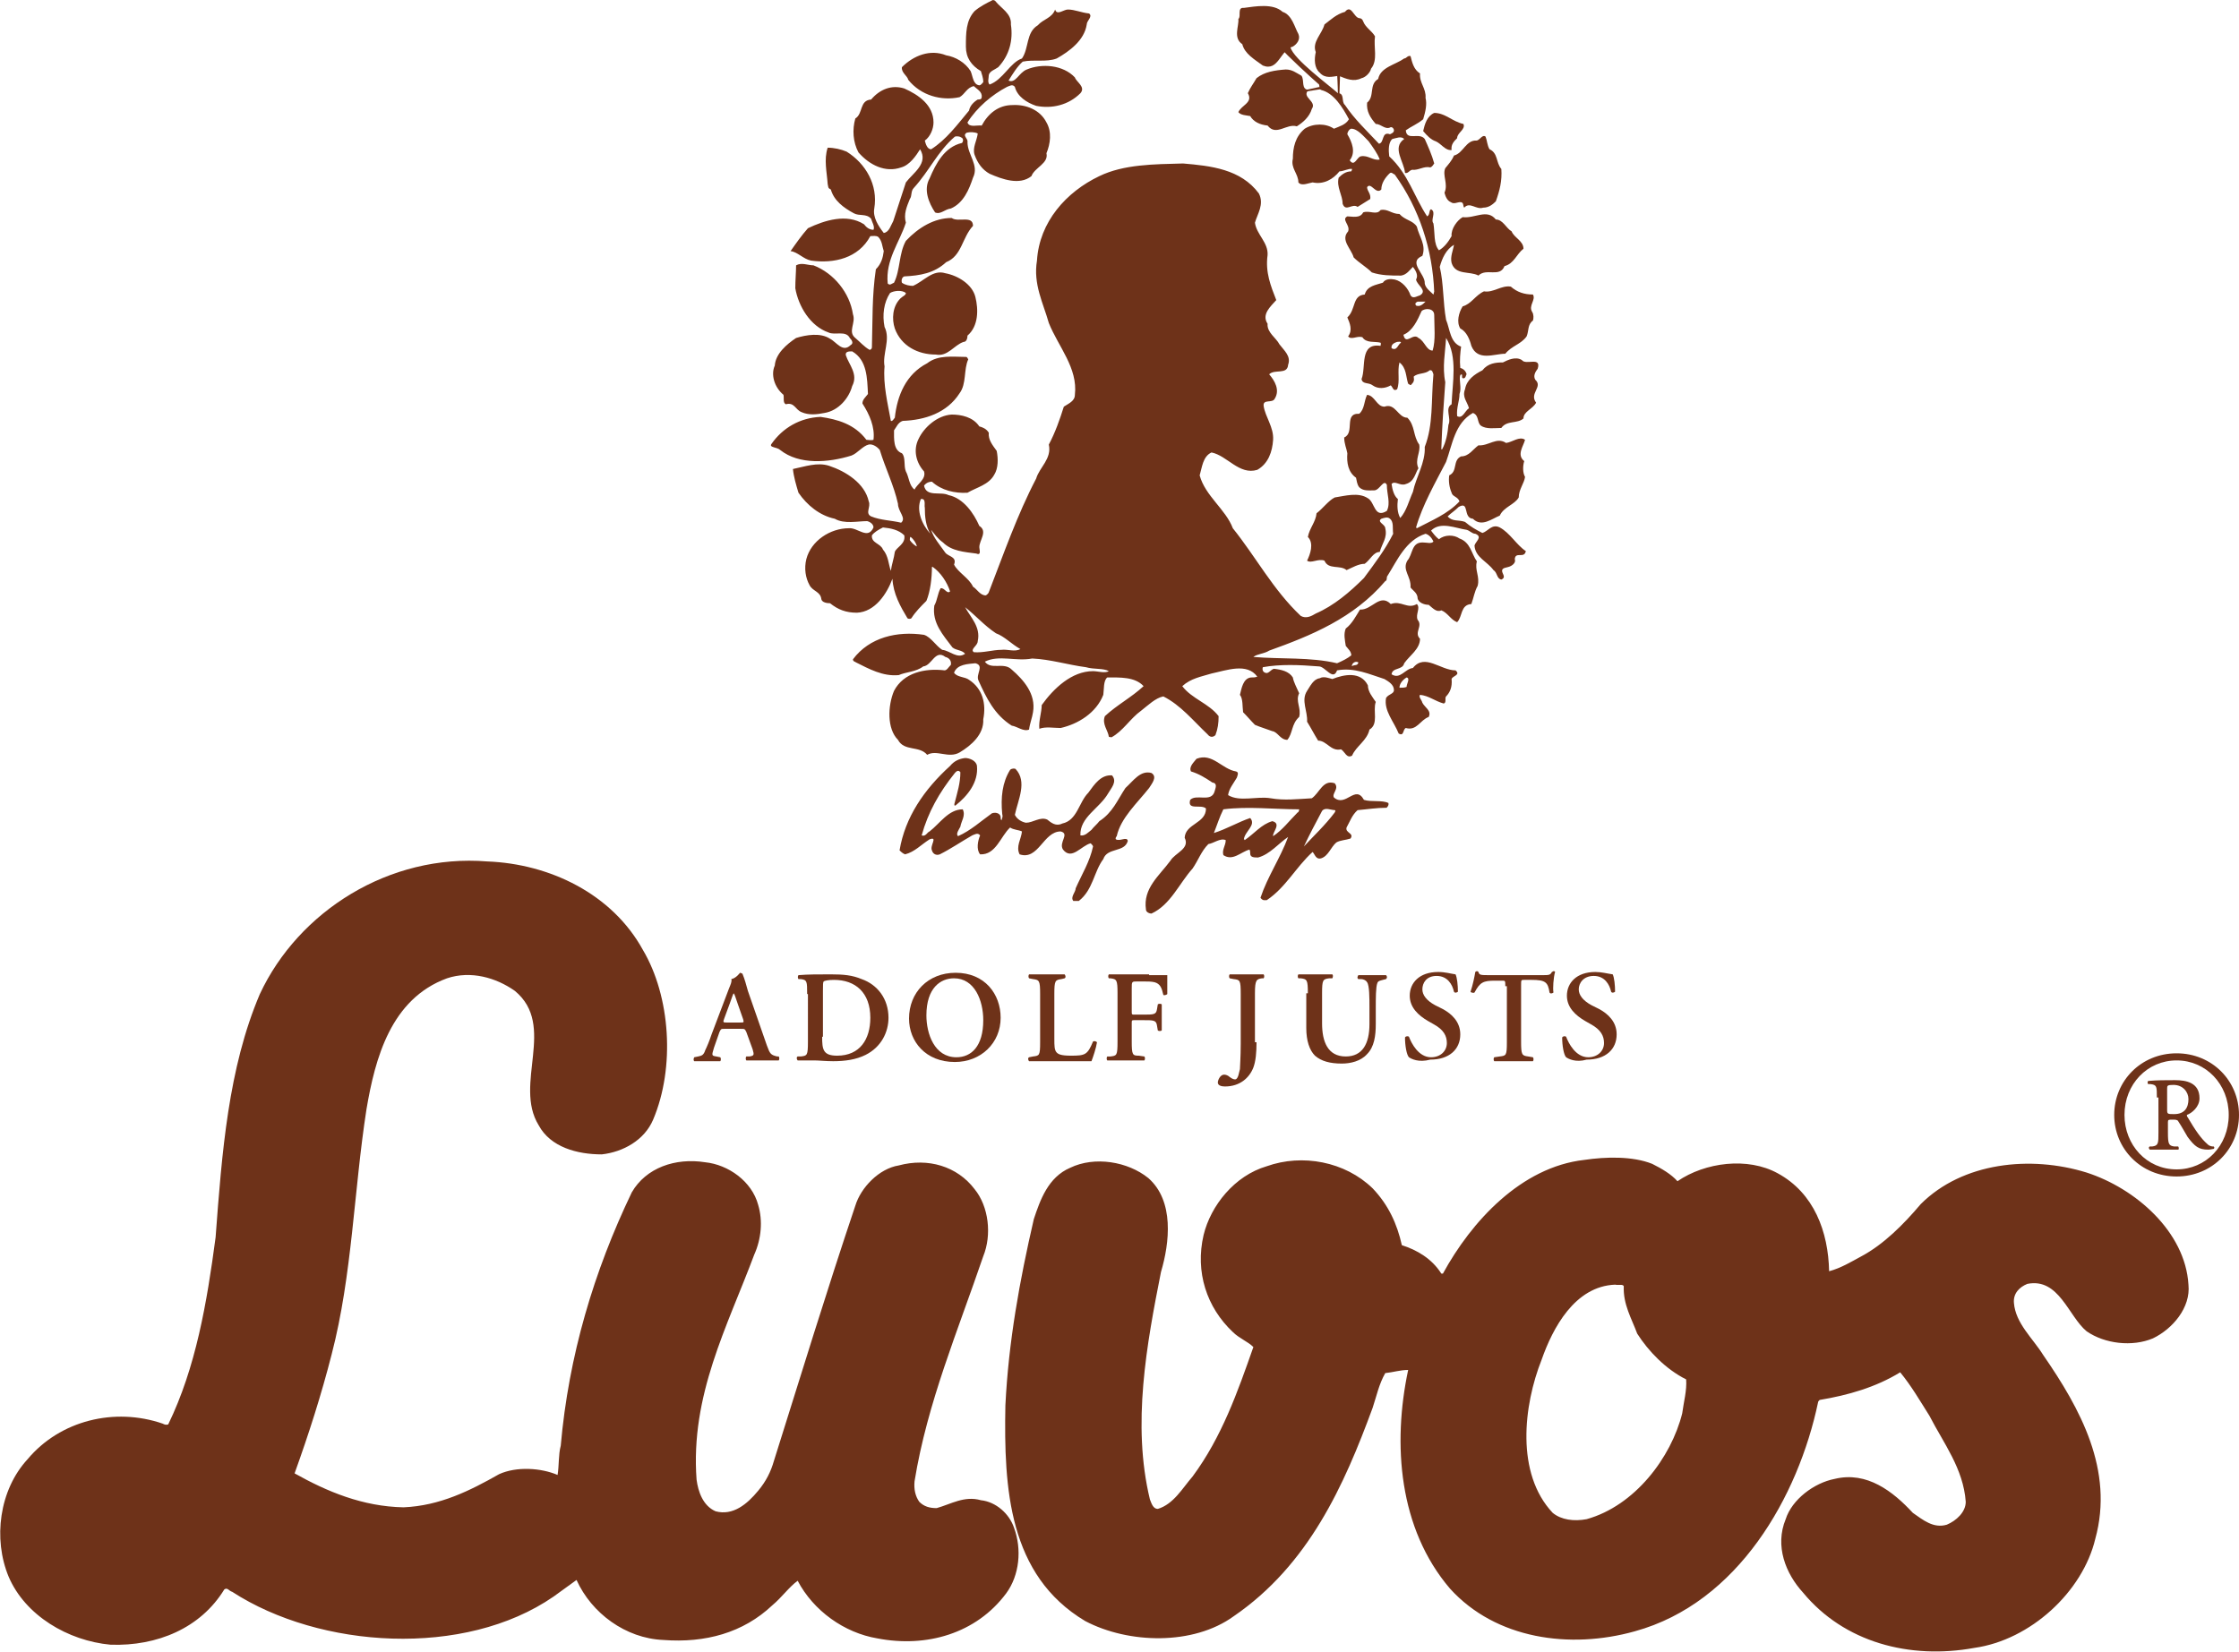 <?xml version="1.0" encoding="utf-8"?>
<!-- Generator: Adobe Illustrator 19.1.0, SVG Export Plug-In . SVG Version: 6.00 Build 0)  -->
<svg version="1.1" xmlns="http://www.w3.org/2000/svg" xmlns:xlink="http://www.w3.org/1999/xlink" x="0px" y="0px"
	 viewBox="0 0 283.5 209.2" style="enable-background:new 0 0 283.5 209.2;" xml:space="preserve">
<style type="text/css">
	.st0{fill:#009640;}
	.st1{fill:#6E3219;}
</style>
<symbol  id="Bush_Left" viewBox="-43.3 -24.3 86.6 48.6">
	<g>
		<g>
			<path class="st0" d="M-33.9-3.5C-25.6,5.4-20.7,18-20.7,18C-24.1,7.5-28.2,2.3-34.9-6.2L-33.9-3.5z"/>
			<path class="st0" d="M-30.5,3.2c0.3,2.3,2.4,11.4,2.4,11.4L-30.3,9c-0.5-2.9,0.8-5.6,0.4-8L-30.5,3.2z"/>
			<path class="st0" d="M-27.7,8.6c0.3,2.3,1.7,9.8,1.7,9.8l-0.5-3.8c0-2.4-0.2-5.7-0.5-8.1L-27.7,8.6z"/>
			<path class="st0" d="M-24.2,13.4c0.2,1.4,3.1,6.6,3.1,6.6l-2.2-2.9c0-1.5-0.2-3.5-0.4-5L-24.2,13.4z"/>
			<path class="st0" d="M-21.2,18.1c0.6,1.2,2.8,6.2,2.8,6.2l-1.3-3.5c-0.3-1.3-1-3-1.6-4.3L-21.2,18.1z"/>
			<path class="st0" d="M-26,10.3c0.3,2.3,1.7,9.8,1.7,9.8l-1.2-4.8c0-2.4,0.4-4.7,0.1-7.1L-26,10.3z"/>
			<path class="st0" d="M-24.5,3.5c1.4,0.9,6.5,3.4,6.5,3.4l-3.3-2.2c-1.8-1.2-5.3-0.6-6.8-1.5L-24.5,3.5z"/>
			<path class="st0" d="M-21.9,6.9c1.9,1.3,6.1,5.1,6.1,5.1l-3.2-2.1c-2.2-1.1-5.1-2.7-7.1-4L-21.9,6.9z"/>
			<path class="st0" d="M-21.8,13.1c1,0.9,3.9,6.2,3.9,6.2l-1.3-3.4c-1.2-0.8-2.8-2-3.9-3L-21.8,13.1z"/>
			<path class="st0" d="M-23.3,9.5c1.6,1,6,5.9,6,5.9l-2.6-3.9c-1.8-0.9-3.5-1.2-5.1-2.2L-23.3,9.5z"/>
			<path class="st0" d="M-33,0.4c0.3,2.3,1.6,12.7,1.6,12.7l-1.4-6.9c-0.5-2.9,0.8-5.6,0.4-8L-33,0.4z"/>
			<path class="st0" d="M-35-1.3c0.3,2.3,1.6,12.7,1.6,12.7l-1.4-6.9c-0.5-2.9,0.8-5.6,0.4-8L-35-1.3z"/>
			<path class="st0" d="M-29.4-0.6c1.5,0.6,10.2,4.3,10.2,4.3L-24,0.6c-1.9-0.8-5.4-0.5-7-1.1L-29.4-0.6z"/>
			<path class="st0" d="M-30-3.3c1.7,0.7,9.7,4.1,9.7,4.1L-25.4-2C-27.5-3-30-2.2-31.8-3L-30-3.3z"/>
		</g>
		<g>
			<path class="st0" d="M-41.1-9.8c17.3-2.8,35.8-10.6,35.8-10.6c-13.5,6.7-22.8,8.7-38,12.1L-41.1-9.8z"/>
			<path class="st0" d="M-29.9-13.6c2.4-1.7,13.1-8,13.1-8l-7.5,3.4c-3.2,2.1-4.2,4.9-6.8,6.7L-29.9-13.6z"/>
			<path class="st0" d="M-21.8-16.4c2.4-1.7,10.9-7,10.9-7l-4.1,2.8c-2.2,2-5.5,4.5-8,6.3L-21.8-16.4z"/>
			<path class="st0" d="M-13.5-18.5c1.5-1,9.4-3.7,9.4-3.7L-9.2-21c-1.4,1.2-3.4,2.8-5,3.8L-13.5-18.5z"/>
			<path class="st0" d="M-5.9-20.7c1.7-0.6,8.8-3.6,8.8-3.6l-4.6,2.2c-1.5,0.9-3.8,1.9-5.7,2.6L-5.9-20.7z"/>
			<path class="st0" d="M-18.4-17c2.4-1.7,10.9-7,10.9-7l-5.7,3.3c-2.2,2-3.8,4-6.4,5.8L-18.4-17z"/>
			<path class="st0" d="M-22.9-10.7c2.4,0,10.3,0.7,10.3,0.7l-5.7,0c-3,0-6.5-2.3-9-2.3L-22.9-10.7z"/>
			<path class="st0" d="M-16.9-12c3.3,0,11.4-0.9,11.4-0.9l-5.5,0.1c-3.4-0.3-8.1-0.5-11.5-0.4L-16.9-12z"/>
			<path class="st0" d="M-11.2-17c2-0.2,9.9-3,9.9-3l-4.5,2.1c-2.1,0-5,0.2-7.1,0.4L-11.2-17z"/>
			<path class="st0" d="M-16.1-14.9c2.7,0,12-1.6,12-1.6l-6.5,1.8c-2.8-0.3-4.9-0.9-7.7-0.9L-16.1-14.9z"/>
			<path class="st0" d="M-35.2-12.6c2.4-1.7,13.4-9.5,13.4-9.5l-7.8,4.8c-3.2,2.1-4.2,4.9-6.8,6.7L-35.2-12.6z"/>
			<path class="st0" d="M-38.9-12.3c2.4-1.7,13.4-9.5,13.4-9.5l-7.8,4.8c-3.2,2.1-4.2,4.9-6.8,6.7L-38.9-12.3z"/>
			<path class="st0" d="M-32-10c2.3,0.3,15.2,1.9,15.2,1.9l-8.2,0c-2.9-0.3-6.4-2.5-8.8-2.8L-32-10z"/>
			<path class="st0" d="M-35.2-8c2.6,0.3,14.5,1.8,14.5,1.8l-8.2-0.5C-32.2-7-34.2-8.9-37-9.2L-35.2-8z"/>
		</g>
		<g>
			<path class="st0" d="M-20-4.8c13.5-2,27.7-7.1,27.7-7.1C-2.8-7.2-10-5.7-21.9-3.3L-20-4.8z"/>
			<path class="st0" d="M-11.4-7c1.9-1.2,10.2-5.6,10.2-5.6L-7-10.3c-2.5,1.5-3.3,3.4-5.3,4.7L-11.4-7z"/>
			<path class="st0" d="M-5.1-9c1.9-1.2,8.5-5,8.5-5l-3.2,2C-1.5-10.7-4.1-8.9-6-7.6L-5.1-9z"/>
			<path class="st0" d="M1.3-10.5c1.2-0.7,7.3-2.6,7.3-2.6l-4,0.9c-1.1,0.8-2.6,1.9-3.9,2.7L1.3-10.5z"/>
			<path class="st0" d="M7.3-12.1c1.4-0.4,6.8-2.5,6.8-2.5l-3.6,1.5c-1.2,0.6-3,1.4-4.4,1.8L7.3-12.1z"/>
			<path class="st0" d="M-2.5-9.5c1.9-1.2,8.5-5,8.5-5l-4.5,2.3c-1.7,1.4-3,2.8-5,4.1L-2.5-9.5z"/>
			<path class="st0" d="M-6-5c1.8,0,8,0.5,8,0.5l-4.5,0c-2.4,0-5-1.6-7-1.7L-6-5z"/>
			<path class="st0" d="M-1.3-5.9c2.5,0,8.9-0.6,8.9-0.6l-4.3,0c-2.7-0.2-6.3-0.3-9-0.3L-1.3-5.9z"/>
			<path class="st0" d="M3.1-9.5c1.6-0.1,7.7-2.1,7.7-2.1l-3.5,1.5c-1.7,0-3.9,0.1-5.6,0.3L3.1-9.5z"/>
			<path class="st0" d="M-0.7-7.9c2.1,0,9.3-1.1,9.3-1.1l-5,1.2C1.4-8-0.2-8.5-2.4-8.5L-0.7-7.9z"/>
			<path class="st0" d="M-15.5-6.3C-13.7-7.5-5.1-13-5.1-13l-6.1,3.4c-2.5,1.5-3.3,3.4-5.3,4.7L-15.5-6.3z"/>
			<path class="st0" d="M-18.4-6.2C-16.6-7.3-8-12.8-8-12.8l-6.1,3.4c-2.5,1.5-3.3,3.4-5.3,4.7L-18.4-6.2z"/>
			<path class="st0" d="M-13.1-4.5c1.8,0.2,11.9,1.3,11.9,1.3l-6.4,0c-2.3-0.2-5-1.7-6.8-2L-13.1-4.5z"/>
			<path class="st0" d="M-15.6-3.1c2,0.2,11.3,1.3,11.3,1.3l-6.4-0.3C-13.3-2.4-14.8-3.7-17-4L-15.6-3.1z"/>
		</g>
		<g>
			<path class="st0" d="M1.7-2.1c12.2-1.7,25.1-6.1,25.1-6.1C17.3-4.1,10.7-2.8,0-0.8L1.7-2.1z"/>
			<path class="st0" d="M9.5-4c1.7-1,9.2-4.8,9.2-4.8l-5.3,2.1c-2.2,1.3-3,3-4.8,4L9.5-4z"/>
			<path class="st0" d="M15.2-5.7c1.7-1,7.7-4.3,7.7-4.3L20-8.3c-1.6,1.2-3.9,2.7-5.7,3.8L15.2-5.7z"/>
			<path class="st0" d="M21-7c1.1-0.6,6.7-2.3,6.7-2.3L24-8.5c-1,0.7-2.4,1.7-3.5,2.3L21-7z"/>
			<path class="st0" d="M26.4-8.3c1.2-0.4,6.2-2.2,6.2-2.2l-3.3,1.3c-1.1,0.5-2.7,1.2-4,1.6L26.4-8.3z"/>
			<path class="st0" d="M17.6-6.1c1.7-1,7.7-4.3,7.7-4.3l-4,2c-1.6,1.2-2.7,2.4-4.5,3.5L17.6-6.1z"/>
			<path class="st0" d="M14.3-2.2c1.7,0,7.3,0.4,7.3,0.4l-4,0c-2.1,0-4.6-1.4-6.3-1.4L14.3-2.2z"/>
			<path class="st0" d="M18.6-3c2.3,0,8.1-0.5,8.1-0.5l-3.9,0c-2.4-0.2-5.7-0.3-8.1-0.3L18.6-3z"/>
			<path class="st0" d="M22.6-6.1c1.4-0.1,7-1.8,7-1.8l-3.2,1.3c-1.5,0-3.5,0.1-5,0.2L22.6-6.1z"/>
			<path class="st0" d="M19.2-4.8c1.9,0,8.4-1,8.4-1l-4.6,1.1c-2-0.2-3.5-0.5-5.5-0.5L19.2-4.8z"/>
			<path class="st0" d="M5.7-3.4c1.7-1,9.5-5.7,9.5-5.7L9.7-6.2c-2.2,1.3-3,3-4.8,4L5.7-3.4z"/>
			<path class="st0" d="M3.1-3.2c1.7-1,9.5-5.7,9.5-5.7L7-6c-2.2,1.3-3,3-4.8,4L3.1-3.2z"/>
			<path class="st0" d="M7.9-1.8c1.6,0.2,10.7,1.1,10.7,1.1l-5.8,0c-2.1-0.2-4.5-1.5-6.2-1.7L7.9-1.8z"/>
			<path class="st0" d="M5.7-0.6C7.5-0.4,16,0.5,16,0.5l-5.8-0.3C7.8,0,6.4-1.2,4.4-1.4L5.7-0.6z"/>
		</g>
		<g>
			<path class="st0" d="M14,2.8c11.1-1.5,22.7-5.2,22.7-5.2c-8.6,3.5-14.5,4.6-24.3,6.3L14,2.8z"/>
			<path class="st0" d="M21.1,1.2C22.6,0.3,29.4-3,29.4-3l-4.8,1.8c-2,1.1-2.7,2.6-4.3,3.5L21.1,1.2z"/>
			<path class="st0" d="M26.2-0.3c1.5-0.9,7-3.7,7-3.7l-2.6,1.5c-1.4,1-3.5,2.4-5.1,3.3L26.2-0.3z"/>
			<path class="st0" d="M31.5-1.4c1-0.5,6-2,6-2l-3.3,0.6c-0.9,0.6-2.2,1.4-3.2,2L31.5-1.4z"/>
			<path class="st0" d="M36.4-2.5C37.5-2.9,42-4.4,42-4.4l-3,1.1c-1,0.5-2.4,1-3.6,1.4L36.4-2.5z"/>
			<path class="st0" d="M28.4-0.6c1.5-0.9,7-3.7,7-3.7l-3.6,1.7c-1.4,1-2.4,2.1-4.1,3L28.4-0.6z"/>
			<path class="st0" d="M25.5,2.7C27,2.7,32.1,3,32.1,3l-3.7,0c-1.9,0-4.1-1.2-5.7-1.2L25.5,2.7z"/>
			<path class="st0" d="M29.4,2c2.1,0,7.3-0.5,7.3-0.5l-3.5,0C31,1.4,28,1.3,25.8,1.3L29.4,2z"/>
			<path class="st0" d="M33-0.6c1.3-0.1,6.3-1.5,6.3-1.5l-2.9,1.1c-1.4,0-3.2,0.1-4.6,0.2L33-0.6z"/>
			<path class="st0" d="M29.9,0.5c1.7,0,7.6-0.8,7.6-0.8l-4.1,0.9c-1.8-0.1-3.1-0.5-4.9-0.5L29.9,0.5z"/>
			<path class="st0" d="M17.7,1.7c1.5-0.9,8.6-4.9,8.6-4.9l-5,2.5c-2,1.1-2.7,2.6-4.3,3.5L17.7,1.7z"/>
			<path class="st0" d="M15.3,1.8c1.5-0.9,8.6-4.9,8.6-4.9l-5,2.5c-2,1.1-2.7,2.5-4.3,3.5L15.3,1.8z"/>
			<path class="st0" d="M19.7,3.1c1.5,0.2,9.7,1,9.7,1l-5.2,0c-1.9-0.2-4.1-1.3-5.6-1.5L19.7,3.1z"/>
			<path class="st0" d="M17.7,4.1C19.3,4.2,26.9,5,26.9,5l-5.2-0.2c-2.2-0.2-3.4-1.1-5.2-1.3L17.7,4.1z"/>
		</g>
		<g>
			<path class="st0" d="M-16.8,0.1c7.6,6.3,13.9,16,13.9,16C-7,8-10.9,4.2-17.2-2L-16.8,0.1z"/>
			<path class="st0" d="M-12.5,5.1c0.5,1.8,3.3,9.1,3.3,9.1l-2.4-4.3c-0.7-2.3-0.1-4.6-0.7-6.6L-12.5,5.1z"/>
			<path class="st0" d="M-9.6,9.2C-9.1,11-7,17.1-7,17.1l-0.9-3c-0.3-2-0.9-4.7-1.5-6.6L-9.6,9.2z"/>
			<path class="st0" d="M-6.3,12.7c0.3,1.1,3.2,5,3.2,5l-2.1-2.1c-0.2-1.2-0.6-2.9-0.9-4L-6.3,12.7z"/>
			<path class="st0" d="M-3.3,16.2c0.6,0.9,3,4.8,3,4.8l-1.5-2.7c-0.4-1-1.1-2.4-1.8-3.3L-3.3,16.2z"/>
			<path class="st0" d="M-8.1,10.5c0.5,1.8,2.6,7.8,2.6,7.8L-7,14.5c-0.3-2-0.3-3.9-0.8-5.8L-8.1,10.5z"/>
			<path class="st0" d="M-7.8,4.7c1.2,0.5,5.5,2,5.5,2l-2.9-1.4c-1.5-0.7-4.2,0.1-5.5-0.4L-7.8,4.7z"/>
			<path class="st0" d="M-5.3,7.1c1.6,0.8,5.4,3.4,5.4,3.4l-2.7-1.4c-1.8-0.6-4.3-1.6-6-2.4L-5.3,7.1z"/>
			<path class="st0" d="M-4.5,12.2c0.9,0.6,3.8,4.6,3.8,4.6l-1.4-2.7c-1.1-0.5-2.5-1.3-3.5-2L-4.5,12.2z"/>
			<path class="st0" d="M-6.1,9.4c1.4,0.6,5.4,4.1,5.4,4.1l-2.6-2.9c-1.5-0.5-2.9-0.5-4.3-1.2L-6.1,9.4z"/>
			<path class="st0" d="M-14.8,3.2c0.5,1.8,2.9,10.2,2.9,10.2l-2-5.5c-0.7-2.3-0.1-4.6-0.7-6.6L-14.8,3.2z"/>
			<path class="st0" d="M-16.6,2.1c0.5,1.8,2.9,10.2,2.9,10.2l-2-5.5c-0.7-2.3-0.1-4.6-0.7-6.6L-16.6,2.1z"/>
			<path class="st0" d="M-12.2,2c1.3,0.3,8.5,2.3,8.5,2.3l-4.2-2c-1.6-0.4-4.2,0.3-5.6,0L-12.2,2z"/>
			<path class="st0" d="M-13-0.2c1.4,0.4,8.1,2.2,8.1,2.2l-4.3-1.6c-1.8-0.6-3.6,0.3-5.2-0.1L-13-0.2z"/>
		</g>
		<g>
			<path class="st0" d="M-1.7,1.4c5,5.2,8.9,13,8.9,13c-2.4-6.5-4.9-9.6-9-14.6L-1.7,1.4z"/>
			<path class="st0" d="M1,5.4c0.3,1.4,1.8,7.1,1.8,7.1L1.4,9.1C1,7.3,1.6,5.6,1.3,4.1L1,5.4z"/>
			<path class="st0" d="M2.8,8.7c0.3,1.4,1.3,6.1,1.3,6.1l-0.4-2.4c-0.1-1.5-0.3-3.6-0.6-5.1L2.8,8.7z"/>
			<path class="st0" d="M4.9,11.6c0.2,0.9,2,4,2,4l-1.3-1.8c-0.1-0.9-0.2-2.2-0.4-3.1L4.9,11.6z"/>
			<path class="st0" d="M6.8,14.4c0.4,0.7,1.8,3.8,1.8,3.8l-0.9-2.2c-0.2-0.8-0.7-1.9-1.1-2.6L6.8,14.4z"/>
			<path class="st0" d="M3.8,9.8c0.3,1.4,1.3,6.1,1.3,6.1l-0.8-3c-0.1-1.5,0.1-3-0.2-4.5L3.8,9.8z"/>
			<path class="st0" d="M4.4,5.4c0.8,0.5,3.8,1.8,3.8,1.8L6.2,6c-1-0.7-3-0.2-3.9-0.7L4.4,5.4z"/>
			<path class="st0" d="M6,7.4c1.1,0.7,3.6,2.9,3.6,2.9L7.8,9.1c-1.3-0.6-3-1.5-4.1-2.2L6,7.4z"/>
			<path class="st0" d="M6.3,11.3C6.9,11.9,8.7,15,8.7,15l-0.8-2.1c-0.7-0.5-1.7-1.2-2.3-1.7L6.3,11.3z"/>
			<path class="st0" d="M5.3,9.1c0.9,0.6,3.6,3.4,3.6,3.4l-1.6-2.3c-1.1-0.5-2-0.6-3-1.2L5.3,9.1z"/>
			<path class="st0" d="M-0.5,3.8c0.3,1.4,1.4,8,1.4,8l-1-4.3c-0.4-1.8,0.2-3.5-0.1-5L-0.5,3.8z"/>
			<path class="st0" d="M-1.7,2.9c0.3,1.4,1.4,8,1.4,8l-1-4.3c-0.4-1.8,0.2-3.5-0.1-5L-1.7,2.9z"/>
			<path class="st0" d="M1.5,3c0.9,0.3,5.9,2.2,5.9,2.2L4.5,3.5c-1.1-0.4-3,0-4-0.4L1.5,3z"/>
			<path class="st0" d="M1,1.3c1,0.4,5.6,2.1,5.6,2.1L3.7,2C2.4,1.4,1.1,2,0,1.6L1,1.3z"/>
		</g>
		<g>
			<path class="st0" d="M10.4,4.1c5.3,4.5,9.1,10.9,9.1,10.9c-2.2-5.3-4.9-8-9.2-12.2L10.4,4.1z"/>
			<path class="st0" d="M13.2,7.5c0.2,1.1,1.5,5.8,1.5,5.8l-1.4-2.8c-0.3-1.5,0.5-2.8,0.3-4L13.2,7.5z"/>
			<path class="st0" d="M15,10.3c0.2,1.1,1.1,5,1.1,5l-0.3-1.9c0-1.2-0.1-2.9-0.3-4.1L15,10.3z"/>
			<path class="st0" d="M17.3,12.7c0.1,0.7,2,3.3,2,3.3l-1.4-1.5c0-0.8-0.1-1.8-0.2-2.5L17.3,12.7z"/>
			<path class="st0" d="M19.2,15.1c0.4,0.6,1.8,3.2,1.8,3.2l-0.8-1.8c-0.2-0.7-0.6-1.5-1-2.2L19.2,15.1z"/>
			<path class="st0" d="M16.1,11.2c0.2,1.1,1.1,5,1.1,5l-0.7-2.4c0-1.2,0.3-2.4,0.1-3.6L16.1,11.2z"/>
			<path class="st0" d="M17,7.7c0.9,0.4,4.2,1.7,4.2,1.7l-2.2-1.1c-1.1-0.6-3.4-0.3-4.4-0.8L17,7.7z"/>
			<path class="st0" d="M18.8,9.4c1.2,0.6,3.9,2.6,3.9,2.6l-2-1.1c-1.4-0.5-3.2-1.4-4.5-2L18.8,9.4z"/>
			<path class="st0" d="M18.8,12.6c0.7,0.5,2.5,3.1,2.5,3.1l-0.8-1.7c-0.8-0.4-1.8-1-2.5-1.5L18.8,12.6z"/>
			<path class="st0" d="M17.8,10.7c1,0.5,3.8,3,3.8,3l-1.7-2c-1.2-0.4-2.2-0.6-3.3-1.1L17.8,10.7z"/>
			<path class="st0" d="M11.6,6.1c0.2,1.1,1,6.4,1,6.4l-0.9-3.5c-0.3-1.5,0.5-2.8,0.3-4L11.6,6.1z"/>
			<path class="st0" d="M10.3,5.3c0.2,1.1,1,6.4,1,6.4l-0.9-3.5c-0.3-1.5,0.5-2.8,0.3-4L10.3,5.3z"/>
			<path class="st0" d="M13.9,5.7c1,0.3,6.5,2.2,6.5,2.2l-3.1-1.6c-1.3-0.4-3.4-0.2-4.5-0.6L13.9,5.7z"/>
			<path class="st0" d="M13.5,4.3c1.1,0.4,6.2,2.1,6.2,2.1L16.5,5c-1.4-0.5-3-0.1-4.1-0.5L13.5,4.3z"/>
		</g>
		<g>
			<path class="st0" d="M22.4,7.2c9.3,2,17.5,6.5,17.5,6.5C34.3,9.7,29.5,8.3,21.7,6L22.4,7.2z"/>
			<path class="st0" d="M27.8,9.3c0.8,1,4.9,4.8,4.9,4.8L29.4,12c-1.1-1.2-0.7-2.8-1.6-3.9L27.8,9.3z"/>
			<path class="st0" d="M31.5,11.1c0.8,1,3.9,4.2,3.9,4.2L34,13.6c-0.6-1.2-1.6-2.7-2.5-3.7L31.5,11.1z"/>
			<path class="st0" d="M35.7,12.5c0.5,0.6,4.2,2.3,4.2,2.3L37.3,14c-0.4-0.7-1-1.6-1.6-2.3L35.7,12.5z"/>
			<path class="st0" d="M39.4,13.9c0.8,0.4,3.9,2.2,3.9,2.2l-2-1.3c-0.6-0.5-1.6-1.2-2.4-1.6L39.4,13.9z"/>
			<path class="st0" d="M33.3,11.5c0.8,1,3.9,4.2,3.9,4.2l-2.2-2c-0.6-1.2-0.8-2.3-1.7-3.4L33.3,11.5z"/>
			<path class="st0" d="M32.9,7.9c1.4,0,6.4-0.1,6.4-0.1l-3.4-0.2c-1.8-0.1-4.7,1.1-6.2,1.1L32.9,7.9z"/>
			<path class="st0" d="M36,8.8c1.9,0.1,6.5,0.8,6.5,0.8l-3.2-0.2c-2.1,0.1-5,0-7-0.1L36,8.8z"/>
			<path class="st0" d="M37.6,11.7c1.1,0.2,4.8,1.9,4.8,1.9l-1.9-1.3c-1.3-0.1-2.9-0.2-4.1-0.4L37.6,11.7z"/>
			<path class="st0" d="M35.5,10.4c1.6,0.1,6.5,1.2,6.5,1.2l-3.2-1.1c-1.8,0.1-3.2,0.4-4.9,0.3L35.5,10.4z"/>
			<path class="st0" d="M25,8.6c0.8,1,4.5,5.6,4.5,5.6l-2.9-2.9c-1.1-1.2-0.7-2.8-1.6-3.9L25,8.6z"/>
			<path class="st0" d="M22.9,8.3c0.8,1,4.5,5.6,4.5,5.6l-2.9-2.9c-1.1-1.2-0.7-2.8-1.6-3.9L22.9,8.3z"/>
			<path class="st0" d="M27.8,7.2c1.5-0.1,9.7-0.6,9.7-0.6l-4.9-0.2c-1.9,0.1-4.7,1.2-6.2,1.3L27.8,7.2z"/>
			<path class="st0" d="M26.6,6.1c1.6-0.1,9.3-0.6,9.3-0.6l-5,0c-2.1,0.1-4,1.1-5.7,1.2L26.6,6.1z"/>
		</g>
	</g>
</symbol>
<g id="Hintergrund">
</g>
<g id="Hilfslinien_anzeigen">
</g>
<g id="Vordergrund">
	<g>
		<g>
			<path class="st1" d="M81.4,120.3c3.5,5.9,4.1,14.9,1.3,21.5c-1.1,2.6-3.8,4.1-6.5,4.4c-3.1,0-6.5-0.9-8-3.7
				c-3.2-5.2,2.3-12.6-3-17c-2.4-1.7-5.6-2.6-8.6-1.6c-7.1,2.6-9.1,10.1-10.2,16.6c-1.6,10.3-1.8,21-4.4,31
				c-1.3,5.1-2.9,10.1-4.7,15.1c4.1,2.3,8.6,4.2,13.8,4.3c4.6-0.2,8.4-2.1,12.1-4.2c2.2-1,5.3-0.8,7.4,0.1c0.2-1.2,0.1-2.6,0.4-3.7
				c1-11.4,4.2-22.1,9-32.1c1.8-3.1,5.5-4.4,9.3-3.8c2.9,0.3,5.9,2.4,6.7,5.4c0.6,2,0.4,4.3-0.5,6.3c-3.4,9.1-8.1,17.8-7.3,28.5
				c0.2,1.5,0.8,3.3,2.4,4c2.2,0.6,4-0.9,5.4-2.6c1-1.2,1.6-2.4,2-3.8c3.4-10.8,6.7-21.6,10.3-32.3c0.7-2.3,3-4.7,5.5-5.1
				c3.7-1,7.4,0.1,9.6,3c1.8,2.2,2.2,5.8,1.1,8.5c-3.2,9.4-7.1,18.6-8.7,28.5c-0.1,1,0.1,1.9,0.6,2.6c0.6,0.6,1.3,0.8,2.2,0.8
				c1.8-0.5,3.5-1.6,5.6-1c1.9,0.2,3.6,1.7,4.2,3.5c1,2.7,0.7,6-1,8.3c-3.8,5.1-10.1,6.9-16.3,5.7c-4.2-0.7-8.1-3.5-10.1-7.3
				c-1.1,0.8-2,2.1-3.2,3.1c-3.7,3.5-8.5,4.8-13.8,4.4c-4.8-0.2-9.1-3.4-11-7.6c-1,0.7-1.9,1.4-2.9,2.1c-11.3,7.8-29.6,6.6-40.7-0.6
				c-0.4-0.1-0.6-0.6-1-0.3c-3,4.9-8.5,7.2-14.4,7c-5.4-0.5-10.8-3.7-12.9-8.6c-2-4.8-1.2-11,2.4-14.9c4.1-4.9,11-6.6,17.1-4.5
				c0.2,0.1,0.4,0.2,0.7,0.1c3.5-7.2,4.9-15.4,6-23.7c0.8-10.7,1.6-21.4,5.6-30.8c4.9-10.5,16.4-17.8,28.8-16.8
				C69.6,109.4,77.5,113.2,81.4,120.3L81.4,120.3z"/>
			<path class="st1" d="M277.1,162.7c-0.4-6.7-6.7-12.2-12.9-14.2c-7.1-2.2-15.7-1.3-21,4c-2.2,2.6-4.7,5.1-7.5,6.6
				c-1.3,0.7-2.6,1.5-4.1,1.9c-0.1-5-1.9-9.9-6.5-12.4c-3.8-2.1-9.2-1.4-12.7,1c-0.8-0.9-2-1.6-3.2-2.2c-2.5-1-5.9-0.9-8.6-0.5
				c-8,0.9-14.3,7.8-17.9,14.4c-0.1,0-0.1,0-0.2,0c-1.2-1.9-3.1-3-5-3.6c-0.6-2.7-1.7-5.1-3.7-7.2c-3.5-3.4-8.9-4.4-13.4-2.8
				c-4.1,1.2-7.1,5-8,8.7c-1.1,4.7,0.4,9.2,3.7,12.3c0.8,0.8,1.9,1.2,2.6,1.9c-2,5.7-4,11.4-7.7,16.4c-1.3,1.5-2.4,3.5-4.4,4.1
				c-0.6,0-0.8-0.7-1-1.2c-2.3-9.5-0.4-19.7,1.4-28.8c1.1-3.7,1.7-9-1.6-11.9c-2.6-2.1-6.8-2.8-9.9-1.3c-2.8,1.2-3.8,4.1-4.6,6.5
				c-1.8,7.8-3.2,15.5-3.6,23.6c-0.2,10.5,0.4,21.5,10.1,27.3c5.5,2.9,13.7,3.1,18.8-0.6c9.5-6.5,14-16.6,17.6-26.4
				c0.5-1.5,0.8-3,1.6-4.4c1-0.1,1.9-0.4,2.9-0.4c-2,9.4-1.2,20.1,5.3,27.7c5.8,6.4,15.2,7.7,23.4,5.4c13.1-3.6,20.7-17.1,23.2-29
				c0-0.1,0.1-0.2,0.2-0.3c3.6-0.6,7.1-1.6,10.2-3.5c1.4,1.7,2.5,3.6,3.7,5.5c1.8,3.5,4.3,6.7,4.6,10.9c0,1.3-1.2,2.4-2.4,2.9
				c-1.7,0.5-3-0.6-4.3-1.5c-2.5-2.7-5.8-5.3-9.9-4.3c-2.6,0.5-5.4,2.6-6.2,5.1c-1.4,3.4,0,6.9,2.2,9.3c5.2,6.3,13.5,8.5,21.7,7
				c7.1-1,13.7-7.1,15.3-13.8c2.4-8.7-1.9-16.5-6.6-23.3c-1.3-2.1-3.5-4-3.7-6.6c-0.1-1.2,0.7-2,1.7-2.4c4-0.8,5.2,4.1,7.5,6
				c2.3,1.6,5.8,2,8.4,0.9C275.1,168.3,277.4,165.6,277.1,162.7L277.1,162.7z M213,179c-1.4,5.6-6,11.7-12.1,13.4
				c-1.6,0.3-3.2,0.1-4.3-0.8c-4.7-5-3.7-13.6-1.4-19.4c1.4-4,4.2-9.3,9.3-9.5c0.4,0.1,1-0.1,1.1,0.2c-0.1,2.3,1,4.1,1.7,6
				c1.4,2.2,3.6,4.5,6.2,5.8C213.6,176.1,213.2,177.5,213,179L213,179z"/>
		</g>
		<path class="st1" d="M91.7,130.3c-0.4,0-0.4,0-0.6,0.4l-0.7,2c-0.3,1-0.3,1,0.3,1.1l0.5,0.1c0.1,0.1,0.1,0.4,0,0.5
			c-0.5,0-1.1,0-1.7,0c-0.5,0-1,0-1.6,0c-0.1-0.1-0.1-0.3,0-0.5l0.5-0.1c0.5-0.1,0.7-0.2,0.9-0.8c0.2-0.4,0.5-1.1,0.8-2l2.2-5.8
			c0.2-0.5,0.4-0.9,0.3-1.2c0.6-0.1,1.1-0.8,1.1-0.8c0.1,0,0.2,0.1,0.3,0.1c0.3,0.7,0.5,1.5,0.7,2.2l2.4,6.9
			c0.4,1.1,0.5,1.2,1.3,1.4l0.2,0c0.1,0.1,0.1,0.4,0,0.5c-0.7,0-1.3,0-2.1,0c-0.7,0-1.4,0-2,0c-0.1-0.1-0.1-0.4,0-0.5l0.4,0
			c0.6-0.1,0.6-0.2,0.4-0.9l-0.8-2.2c-0.2-0.4-0.2-0.4-0.7-0.4H91.7z M93.7,129.5c0.5,0,0.5,0,0.4-0.4l-0.7-2
			c-0.3-0.9-0.4-1.2-0.5-1.3h0c-0.1,0.1-0.2,0.5-0.5,1.3l-0.7,1.9c-0.2,0.5-0.1,0.5,0.3,0.5H93.7z"/>
		<path class="st1" d="M102.2,125.9c0-1.6,0-1.8-0.8-1.9l-0.3,0c-0.1-0.1-0.1-0.4,0-0.5c1.2-0.1,2.5-0.1,4.1-0.1
			c1.6,0,2.7,0.1,3.9,0.6c2,0.7,3.4,2.5,3.4,4.9c0,1.8-0.9,3.7-2.9,4.7c-1.2,0.6-2.6,0.8-4.1,0.8c-1,0-1.8-0.1-2.4-0.1
			c-0.6,0-1.4,0-2.1,0c-0.1-0.1-0.2-0.4,0-0.5l0.4,0c0.8-0.1,0.9-0.1,0.9-1.9V125.9z M104.1,131.3c0,1.6,0.1,2.4,1.9,2.4
			c2.9,0,4.2-2.1,4.2-4.8c0-3.2-1.9-4.8-4.6-4.8c-0.7,0-1.2,0.1-1.3,0.2c-0.1,0.1-0.1,0.4-0.1,1.2V131.3z"/>
		<path class="st1" d="M126.7,128.9c0,3.2-2.5,5.6-5.8,5.6c-3.7,0-5.8-2.6-5.8-5.5c0-3.3,2.4-5.8,5.9-5.8
			C124.7,123.2,126.7,125.9,126.7,128.9z M117.3,128.6c0,2.3,1,5.3,3.8,5.3c1.9,0,3.4-1.4,3.4-4.7c0-2.5-1.1-5.3-3.7-5.3
			C119.1,123.9,117.3,125.1,117.3,128.6z"/>
		<path class="st1" d="M133.5,131.6c0,0.8,0,1.4,0.3,1.7c0.2,0.2,0.5,0.4,1.8,0.4c1.8,0,2.1-0.1,2.8-1.8c0.2-0.1,0.4,0,0.5,0.1
			c-0.1,0.7-0.5,1.9-0.7,2.4c-0.7,0-2.1,0-3.9,0h-1.7c-0.8,0-1.7,0-2.3,0c-0.1-0.1-0.2-0.4,0-0.5l0.5-0.1c0.8-0.1,0.9-0.1,0.9-1.8
			v-6.1c0-1.7-0.1-1.8-0.9-1.9l-0.5-0.1c-0.1-0.1-0.1-0.4,0-0.5c0.8,0,1.6,0,2.3,0c0.7,0,1.5,0,2.2,0c0.1,0.1,0.2,0.4,0,0.5
			l-0.4,0.1c-0.8,0.1-0.9,0.2-0.9,1.9V131.6z"/>
		<path class="st1" d="M145.5,123.5c1,0,2,0,2.3,0c0,0.4,0,1.6,0,2.4c-0.1,0.1-0.4,0.2-0.5,0.1c-0.2-0.9-0.4-1.4-1.1-1.6
			c-0.4-0.1-0.9-0.1-1.4-0.1H144c-0.7,0-0.7,0-0.7,0.9v2.9c0,0.4,0,0.4,0.4,0.4h1c1.4,0,1.7,0,1.8-0.7l0.1-0.6
			c0.1-0.1,0.4-0.1,0.5,0c0,0.4,0,1,0,1.6c0,0.6,0,1.2,0,1.7c-0.1,0.1-0.4,0.1-0.5,0l-0.1-0.6c-0.1-0.7-0.4-0.7-1.8-0.7h-1
			c-0.4,0-0.4,0-0.4,0.4v2.3c0,1.7,0.1,1.8,0.9,1.8l0.7,0.1c0.1,0.1,0.1,0.4,0,0.5c-1,0-1.8,0-2.5,0c-0.7,0-1.5,0-2.2,0
			c-0.1-0.1-0.1-0.4,0-0.5l0.4,0c0.8-0.1,0.9-0.1,0.9-1.9v-6.1c0-1.7-0.1-1.8-0.9-1.9l-0.2,0c-0.1-0.1-0.1-0.4,0-0.5
			c0.6,0,1.3,0,2,0H145.5z"/>
		<path class="st1" d="M159.1,132c0,1.3-0.1,2.4-0.4,3.2c-0.5,1.3-1.7,2.4-3.6,2.4c-0.4,0-0.9-0.1-0.9-0.5c0-0.3,0.3-1,0.8-1
			c0.2,0,0.5,0.1,0.7,0.3c0.4,0.3,0.6,0.3,0.7,0.3c0.4,0,0.5-1,0.6-1.3c0-0.3,0.1-1.5,0.1-3.2v-6.3c0-1.8-0.1-1.8-0.9-1.9l-0.5-0.1
			c-0.1-0.1-0.1-0.4,0-0.5c0.9,0,1.6,0,2.3,0c0.7,0,1.4,0,2,0c0.1,0.1,0.1,0.4,0,0.5l-0.2,0c-0.7,0.1-0.9,0.2-0.9,1.9V132z"/>
		<path class="st1" d="M165.6,125.8c0-1.7-0.1-1.8-0.9-1.9l-0.3,0c-0.1-0.1-0.1-0.4,0-0.5c0.7,0,1.4,0,2.1,0c0.7,0,1.5,0,2.2,0
			c0.1,0.1,0.1,0.3,0,0.5l-0.4,0c-0.8,0.1-0.9,0.2-0.9,1.9v3.8c0,2.3,0.7,4.2,3,4.2c2.1,0,3-1.6,3-4.1v-2.1c0-1.2,0-2.8-0.3-3.2
			c-0.1-0.2-0.4-0.4-0.8-0.4l-0.3,0c-0.2-0.1-0.1-0.4,0-0.5c0.6,0,1.2,0,1.8,0c0.7,0,1.1,0,1.7,0c0.1,0.1,0.2,0.3,0,0.5l-0.4,0.1
			c-0.3,0.1-0.6,0.1-0.7,0.4c-0.2,0.5-0.2,1.9-0.2,3.2v2c0,1.5-0.2,2.9-1.1,3.8c-0.8,0.9-2.1,1.2-3.2,1.2c-1.5,0-2.6-0.3-3.4-1
			c-0.7-0.7-1.1-1.9-1.1-3.5V125.8z"/>
		<path class="st1" d="M178.4,133.9c-0.3-0.3-0.5-1.5-0.5-2.5c0.1-0.2,0.4-0.2,0.5-0.1c0.3,0.8,1.2,2.6,2.8,2.6c1.2,0,2-0.8,2-1.8
			c0-0.9-0.4-1.7-1.7-2.4l-0.7-0.4c-1.2-0.7-2.3-1.7-2.3-3.2c0-1.6,1.2-3,3.6-3c0.9,0,1.5,0.2,2.2,0.3c0.2,0.4,0.3,1.4,0.3,2.2
			c-0.1,0.1-0.4,0.2-0.5,0c-0.2-0.9-0.8-2-2.2-2c-1.3,0-1.8,0.9-1.8,1.7c0,0.7,0.5,1.4,1.6,2l1,0.5c1.1,0.6,2.2,1.6,2.2,3.2
			c0,1.9-1.4,3.2-3.8,3.2C179.6,134.6,178.7,134.1,178.4,133.9z"/>
		<path class="st1" d="M190.6,124.9c0-0.7,0-0.7-0.4-0.7h-0.9c-1.5,0-1.9,0.2-2.6,1.5c-0.1,0.1-0.5,0-0.5-0.1
			c0.3-0.9,0.5-1.9,0.6-2.5c0,0,0.1-0.1,0.2-0.1c0.1,0,0.1,0,0.2,0.1c0.1,0.4,0.3,0.4,1.4,0.4h6.7c0.8,0,1,0,1.2-0.4
			c0.1,0,0.1-0.1,0.2-0.1c0.1,0,0.2,0,0.2,0.1c-0.2,0.7-0.3,2.1-0.2,2.6c-0.1,0.1-0.4,0.2-0.5,0c-0.2-1.3-0.5-1.6-2.3-1.6h-0.9
			c-0.4,0-0.4,0-0.4,0.7v7.1c0,1.7,0.1,1.8,0.9,1.9l0.6,0.1c0.1,0.1,0.1,0.4,0,0.5c-0.9,0-1.7,0-2.4,0c-0.7,0-1.5,0-2.5,0
			c-0.1-0.1-0.1-0.4,0-0.5l0.7-0.1c0.8-0.1,0.9-0.1,0.9-1.8V124.9z"/>
		<path class="st1" d="M198.3,133.9c-0.3-0.3-0.5-1.5-0.5-2.5c0.1-0.2,0.4-0.2,0.5-0.1c0.3,0.8,1.2,2.6,2.8,2.6c1.2,0,2-0.8,2-1.8
			c0-0.9-0.4-1.7-1.7-2.4l-0.7-0.4c-1.2-0.7-2.3-1.7-2.3-3.2c0-1.6,1.2-3,3.6-3c0.8,0,1.5,0.2,2.2,0.3c0.2,0.4,0.3,1.4,0.3,2.2
			c-0.1,0.1-0.4,0.2-0.5,0c-0.2-0.9-0.8-2-2.2-2c-1.3,0-1.9,0.9-1.9,1.7c0,0.7,0.5,1.4,1.6,2l1,0.5c1.1,0.6,2.2,1.6,2.2,3.2
			c0,1.9-1.4,3.2-3.8,3.2C199.5,134.6,198.6,134.1,198.3,133.9z"/>
		<path class="st1" d="M273.1,139c0-1.4,0-1.6-0.8-1.7l-0.3,0c-0.1-0.1-0.1-0.3,0-0.4c1.2-0.1,2.1-0.1,3.4-0.1
			c1.4,0,3.1,0.3,3.1,2.3c0,1.1-1,1.9-1.6,2.1c0,0.1,0,0.2,0.1,0.3c1,1.7,1.7,2.7,2.5,3.4c0.3,0.3,0.6,0.3,0.8,0.3
			c0.1,0.1,0.1,0.2,0,0.3c-0.1,0-0.4,0.1-0.7,0.1c-1.2,0-1.7-0.4-2.6-1.6c-0.3-0.5-0.8-1.4-1.2-2c-0.1-0.2-0.4-0.2-0.7-0.2
			c-0.5,0-0.6,0-0.6,0.3v1.3c0,1.5,0.1,1.7,0.8,1.8l0.5,0c0.1,0.1,0.1,0.4,0,0.4c-0.6,0-1.1,0-1.8,0c-0.7,0-1.2,0-1.8,0
			c-0.1-0.1-0.2-0.3,0-0.4l0.3,0c0.8-0.1,0.8-0.4,0.8-1.8V139z M274.4,140.6c0,0.5,0.1,0.5,0.9,0.5c1.3,0,1.8-0.8,1.8-1.9
			c0-0.9-0.7-1.8-1.9-1.8c-0.8,0-0.8,0.1-0.8,0.5V140.6z M267.7,141.2c0-4.3,3.4-7.8,7.9-7.8c4.5,0,7.9,3.5,7.9,7.8
			c0,4.3-3.4,7.8-7.9,7.8C271.1,149,267.7,145.5,267.7,141.2z M275.6,148.1c3.7,0,6.6-3,6.6-6.9c0-3.9-2.9-6.9-6.6-6.9
			c-3.7,0-6.6,3-6.6,6.9C269,145,271.8,148.1,275.6,148.1z"/>
		<g>
			<g>
				<path class="st1" d="M157.3,5.6c0.3,1.2,1.5,1.9,2.6,2.7c2,0.8,2.2-2,3.8-2.4c0.5-0.3,1-0.9,0.7-1.6c-0.5-0.9-0.8-2.4-2-2.8
					c-1.2-1.1-3.4-0.7-4.9-0.5c-0.9-0.1-0.3,1.1-0.7,1.4C156.9,3.3,156.1,4.8,157.3,5.6"/>
				<path class="st1" d="M167.1,9.2c0.7,0.8,1.6,0.5,2.4,0.4c1,0.4,1.9,0.8,2.9,0.3c0.5-0.1,1.1-0.7,1.2-1.2
					c0.9-1.1,0.3-2.7,0.5-4.1c-0.4-0.7-1.2-1.1-1.5-1.9c-0.1-0.3-0.3-0.4-0.5-0.4c-0.7-0.1-1-1.8-1.8-0.8c-1.1,0.3-1.8,1-2.6,1.6
					c-0.3,1.2-1.6,2.2-1.1,3.5C166.4,7.5,166.4,8.6,167.1,9.2"/>
				<path class="st1" d="M164.8,9.6c-0.7-0.4-1.2-0.8-2-0.8c-1.4,0.1-2.7,0.3-3.7,1.1c-0.4,0.7-0.8,1.2-1.1,1.9
					c0.7,1.2-0.8,1.5-1.2,2.4c0.3,0.4,1,0.4,1.5,0.5c0.4,0.7,1.2,1.1,2.2,1.2c1.1,1.4,2.4-0.3,3.7,0.1c0.8-0.5,1.6-1.2,1.9-2.2
					c0.7-1-1.4-1.5-0.4-2.4C164.7,11.3,165.2,10.2,164.8,9.6"/>
				<path class="st1" d="M181.8,17.9c0.7,0.3,1.2,1.2,2,1.1c-0.1-0.7,0.3-1.1,0.7-1.5c0-0.7,1.1-1.1,0.8-1.8
					c-1.4-0.3-2.3-1.4-3.7-1.4c-0.9,0.4-1.2,1.4-1.4,2.3C180.7,17.2,181.2,17.7,181.8,17.9"/>
				<path class="st1" d="M184.1,19.7c-0.3,0.7-0.7,1.1-1.1,1.6c-0.4,0.9,0.4,2-0.1,3.1c0.1,0.4,0.3,1,0.8,1.2c0.4,0.3,0.8,0,1.2,0
					c0.5,0,0.3,0.5,0.5,0.7c0.7-0.8,1.5,0.3,2.4,0c0.7,0,1.2-0.4,1.6-0.8c0.5-1.4,0.8-2.6,0.7-4.1c-0.7-0.8-0.4-2-1.5-2.5
					c-0.3-0.5-0.3-1.1-0.5-1.6c-0.4-0.3-0.7,0.4-1.1,0.5C185.6,17.7,185.3,19.4,184.1,19.7"/>
				<path class="st1" d="M187.9,36.9c-1.1,0.5-1.6,1.6-2.7,1.9c-0.5,0.8-0.8,2-0.3,2.8c0.8,0.4,1.2,1.4,1.4,2.2c0.8,2,2.9,1,4.3,1
					c0.8-1,2-1.2,2.7-2.2c0.3-0.7,0.1-1.5,0.8-2c0.1-0.3,0.1-0.8-0.1-1.1c-0.5-0.8,0.5-1.5,0.1-2.2c-1.1,0-2-0.3-2.8-1
					C190.1,36.1,189.1,37.1,187.9,36.9"/>
				<g>
					<path class="st1" d="M173.2,86.8c-0.9-1.8-3-1.4-4.5-0.8c-0.4-0.1-1.1-0.4-1.6-0.1c-0.8,0.1-1.2,1-1.6,1.6
						c-0.8,1.2,0.1,2.6,0,3.9c0.5,0.8,0.9,1.6,1.4,2.4c1.1,0,1.6,1.4,2.9,1.1c0.5,0.3,0.7,1.2,1.4,0.8c0.5-1.2,1.9-1.9,2.2-3.3
						c1.2-0.7,0.4-2.4,0.8-3.5C173.8,88.3,173.2,87.6,173.2,86.8"/>
					<path class="st1" d="M194.4,48.1c-0.3-0.5,0-1,0.3-1.4c0.5-1.6-1.5-0.4-2-1.1c-0.8-0.5-1.8,0-2.4,0.3c-0.9,0-1.9,0.1-2.6,1
						c-1,0.5-2,1.2-2.2,2.4c-0.4,1,0.3,1.6,0.5,2.4c-0.5,0.3-0.8,1.4-1.5,1c-0.1-1.1,0.3-1.9,0.3-2.8c0.3-0.8-0.1-1.8,0.1-2.4
						c0.4-0.3,0.1,0.3,0.3,0.4c0.4,0.1,0.4-0.4,0.5-0.5c-0.1-0.4-0.4-0.7-0.8-0.8c-0.1-1,0-1.9,0.1-2.7c-1.4-0.5-1.4-2.2-1.9-3.4
						c-0.4-2.2-0.3-4.6-0.8-6.7c0.3-1.1,0.8-2.2,1.8-2.8c-0.1,0.7-0.5,1.5-0.3,2.3c0.5,1.6,2.3,1,3.4,1.6c1-1,2.7,0.3,3.3-1.2
						c1.2-0.3,1.5-1.5,2.4-2.2c0-1-1.2-1.4-1.5-2.2c-0.7-0.4-1.1-1.5-2-1.5c-1.1-1.4-2.7-0.1-4.2-0.3c-0.7,0.4-1.5,1.5-1.4,2.4
						c-0.4,0.7-0.9,1.4-1.6,1.8c-0.7-0.8-0.5-2.2-0.7-3.4c-0.4-0.5,0.4-1.4-0.3-1.8c-0.3,0.1-0.1,0.7-0.5,0.9
						c-1.6-2.4-2.4-5.4-4.8-7.6c-0.1-0.8-0.1-1.8,0.4-2.2c0.5-0.1,1.1-0.4,1.5,0c-1.6,1.1,0,2.9,0.1,4.3c0.4,0.1,0.5-0.3,0.9-0.4
						c0.8,0.1,1.5-0.5,2.3-0.3c0.3-0.1,0.4-0.4,0.5-0.5c-0.3-1.1-0.8-2.2-1.2-3.1c-0.7-0.9-2.3,0.3-2.4-1.1c0.7-0.5,1.5-0.8,2.2-1.4
						c0.3-1,0.5-1.9,0.3-2.7c0.1-1.2-0.8-1.9-0.7-3.1c-0.8-0.5-1-1.4-1.2-2.2c-0.4-0.1-0.5,0.3-0.8,0.3c-1.1,0.8-3,1.1-3.3,2.6
						c-1.2,0.7-0.4,2.2-1.4,3c-0.1,1.1,0.4,1.9,1.1,2.7c0.7,0,1.2,0.8,1.9,0.4c0.3,0,0.4,0.3,0.4,0.4c0,0.3-0.3,0.4-0.5,0.5
						c-1.1-0.4-0.7,1.1-1.4,1.2c-1.5-1.6-3.1-3.1-4.3-4.9c-0.5-0.4,0-1.5-0.9-1.5c-1.1-1-5.6-4.3-6-5.8c-0.4-0.1-1-0.3-1.2,0.1
						c0.5,0.7,4,3.9,4.7,4.5c0.3,0.1,0,0.7,0.4,0.8c1.6,0.4,2.7,2.2,3.5,3.7c-0.4,0.7-1.2,0.9-1.9,1.2c-1-0.7-2.6-0.7-3.7,0
						c-1.2,1-1.5,2.4-1.5,3.8c-0.3,1.2,0.7,1.9,0.7,3c0.4,0.5,1.2,0.1,1.8,0c1.4,0.3,2.6-0.4,3.4-1.4c0.5,0,1.2-0.4,1.6-0.3
						c0,0.1-0.1,0.3-0.1,0.3c-0.7,0-1.2,0.4-1.6,0.8c-0.3,1.2,0.5,2.2,0.5,3.3c0.4,1.1,1.2-0.1,1.9,0.4c0.5-0.3,1.1-0.7,1.6-1
						c0.1-0.7-0.4-1-0.4-1.5c0.5-0.7,1.1,1,1.8,0.3c0-0.8,0.5-1.5,1-2c0.3-0.3,0.4,0,0.7,0.1c3.1,4.3,4.8,9.5,5,14.9
						c-0.1,0,0,0.1-0.1,0.3c-0.4-0.4-1-0.8-1.1-1.4c0.1-1.2-2.2-2.7-0.3-3.5c0.5-1.4-0.4-2.4-0.7-3.7c-0.5-0.8-1.5-0.8-2.2-1.6
						c-1,0-1.5-0.7-2.4-0.5c-0.5,0.7-1.4,0-2.2,0.3c-0.4,0.8-1.4,0.5-2,0.5c-0.8,0.4,0.4,1.1,0.1,1.9c-1,1.1,0.4,2.2,0.7,3.3
						c0.7,0.7,1.6,1.2,2.3,1.9c1.2,0.4,2.4,0.4,3.7,0.4c0.7-0.1,1.1-0.7,1.5-1.1c0.4,0.5,0.7,1.1,0.4,1.6c0.1,0.7,1.5,1.4,0.5,2
						c-0.4,0.1-0.9,0.5-1.2,0c-0.3-0.9-1.1-1.8-2-2c-0.5-0.1-1.2-0.1-1.5,0.4c-0.9,0.3-2,0.4-2.3,1.5c-1.6,0.1-1.1,1.9-2.2,2.9
						c0.3,0.7,0.7,1.6,0.1,2.4c0.4,0.5,1.1-0.1,1.8,0.1c0.5,0.8,1.6,0.5,2.3,0.7c0.1,0.1,0,0.3,0,0.4c-2.7-0.4-1.8,2.7-2.4,4.2
						c0.1,0.7,0.9,0.4,1.4,0.8c0.7,0.5,1.6,0.4,2.3,0c0.3,0.3,0.3,0.8,0.8,0.5c0.4-1,0-2.3,0.3-3.4c0.9,0.7,0.8,1.8,1.1,2.7
						c0.1,0,0.3,0.3,0.4,0.1c0.3-0.3,0.4-0.5,0.3-1c0.5-0.5,1.5-0.3,2-0.8c0.4-0.1,0.4,0.3,0.5,0.5c-0.3,3.3,0,6.4-1.1,9.2
						c0.1,2-1.1,3.8-1.5,5.7c-0.5,1.1-0.8,2.4-1.6,3.3c-0.4-0.7-0.4-1.6-0.3-2.4c-0.5-0.4-0.7-1.2-0.8-1.9c0.4-0.5,1.1,0.3,1.8,0
						c1.1-0.3,1.2-1.4,1.6-2c-0.5-1.1,0.3-2,0.1-3c-0.8-1.1-0.5-2.4-1.5-3.4c-1.2,0-1.5-1.9-2.9-1.4c-1,0-1.2-1.4-2.2-1.5
						c-0.4,0.8-0.3,1.8-1,2.4c-2-0.1-0.5,2.4-1.9,3c0,0.8,0.3,1.4,0.4,2c-0.1,1.2,0.1,2.4,1.1,3.1c0.1,0.4,0.1,0.8,0.4,1.2
						c0.5,0.5,1.2,0.4,1.9,0.4c0.7,0,1.2-1.5,1.6-0.7c0,1.2,0.5,2.3,0,3.3c-1.6,1-1.5-1.1-2.4-1.6c-1.2-0.8-2.9-0.3-4.2-0.1
						c-0.8,0.4-1.5,1.4-2.3,2c-0.1,1.1-0.9,1.9-1.1,3c0.8,0.8,0.3,2.2-0.1,3c0.5,0.4,1.4-0.3,2.2,0c0.5,1.2,2,0.5,2.8,1.2
						c0.7-0.3,1.5-0.8,2.3-0.8c0.7-0.5,1.1-1.5,1.9-1.5c0.3-1.1,1-1.8,0.7-3c0-0.5-1.1-0.8-0.5-1.2c0.3-0.1,0.8-0.3,1.1,0
						c0.5,0.4,0.3,1.2,0.4,1.9c-1,2-2.3,3.7-3.7,5.6c-1.8,1.8-3.8,3.5-6.1,4.5c-0.5,0.3-1.2,0.7-1.9,0.3c-3.5-3.3-5.7-7.5-8.6-11.1
						c-0.9-2.4-3.5-4.1-4.2-6.7c0.3-1,0.4-2.4,1.5-2.9c2,0.4,3.5,2.9,5.8,2.2c1.4-0.8,1.9-2.3,2-3.8c0.1-1.6-1-2.9-1.2-4.3
						c-0.1-0.9,1.1-0.3,1.4-0.9c0.7-1.1,0-2.3-0.7-3.1c0.7-0.7,2.3,0.1,2.4-1.2c0.4-1.1-0.5-1.8-1.1-2.6c-0.4-0.8-1.6-1.5-1.5-2.6
						c-0.8-1.2,0.4-2.2,1.1-3c-0.7-1.8-1.4-3.5-1.1-5.7c0.1-1.6-1.4-2.6-1.6-4.1c0.3-1.1,1.2-2.3,0.5-3.7c-2.3-3.1-6.1-3.5-9.6-3.8
						c-3.7,0.1-7.5,0.1-10.6,1.6c-4.2,2-7.6,5.8-7.9,10.7c-0.5,3,0.8,5.4,1.5,7.9c1.2,3,3.7,5.7,3.3,9.1c0,0.8-0.8,1.1-1.4,1.5
						c-0.5,1.6-1.1,3.3-1.9,4.8c0.4,1.8-1.2,2.9-1.6,4.3c-2.4,4.6-4.1,9.5-6,14.4c0,0.1-0.3,0.4-0.4,0.4c-0.7,0-1.1-0.8-1.6-1.1
						c-0.5-1.1-1.9-1.8-2.4-2.8c0.4-1-0.7-1-1.1-1.5c-0.7-1-1.5-1.9-1.8-2.9c0.4,0.5,0.8,1.1,1.5,1.6c1.1,1.1,2.7,1.2,4.2,1.4
						c0.7,0.3,0.4-0.5,0.4-0.8c0-0.9,1.1-2,0-2.7c-0.7-1.6-2-3.5-3.9-3.9c-1-0.5-2.8,0.3-3.1-1.2c0.3-0.4,0.7-0.5,1-0.5
						c1.2,1.1,2.9,1.5,4.5,1.4c1.2-0.7,2.7-1,3.4-2.3c0.5-0.8,0.5-2,0.3-3c-0.5-0.7-1.1-1.4-1-2.3c-0.3-0.5-0.8-0.7-1.2-0.8
						c-0.8-1.2-2.3-1.5-3.5-1.5c-1.8,0.1-3.5,1.6-4.2,3.1c-0.7,1.4-0.3,3,0.7,4.1c0.3,1-0.9,1.6-1.2,2.3c-0.7-0.5-0.7-1.6-1.1-2.3
						c-0.3-0.7,0-1.8-0.5-2.3c-1.1-0.4-1-1.8-1-2.9c0.3-0.4,0.5-1,1.1-1.2c2.8-0.1,5.6-1,7.2-3.5c0.9-1.2,0.5-3,1.1-4.3
						c-0.1-0.1-0.1-0.3-0.3-0.3c-1.6,0-3.5-0.3-4.9,0.8c-2.7,1.4-3.8,4.1-4.1,6.9c-0.1,0.1-0.3,0.5-0.5,0.4c-0.4-2.2-1-4.6-0.8-6.9
						c-0.3-1.6,0.8-3.4,0-5c-0.3-1.5-0.1-3.1,0.7-4.3c0.5-0.3,1.5-0.4,2,0c0,0.3-0.4,0.4-0.7,0.7c-1,1-1.1,2.6-0.7,3.8
						c0.8,2.2,2.9,3.3,5.2,3.3c1.5,0.3,2.3-1.2,3.5-1.6c0.4,0,0.5-0.5,0.5-0.8c1.4-1.2,1.4-3.3,1-4.9c-0.4-1.6-2.2-2.7-3.8-3
						c-1.6-0.5-2.7,1-4.1,1.6c-0.4,0-1-0.1-1.4-0.4c-0.1-0.3,0-0.7,0.3-0.8c2-0.1,3.8-0.4,5.3-1.8c2-0.8,2-3.1,3.4-4.6
						c0-1.4-1.9-0.4-2.7-1c-2.2,0-4.2,1.2-5.8,2.9c-0.9,1.6-0.7,3.7-1.5,5.3c-0.3,0.1-0.5,0.4-0.8,0.1c-0.3-3,1.5-5.2,2.3-7.7
						c-0.3-1.1,0.1-2,0.5-3c0.3-0.4,0.1-1,0.5-1.4c2-2.2,3-4.6,5.2-6.5c0.3-0.1,0.7,0,0.8,0.1c0.3,0.1,0.3,0.5,0.1,0.7
						c-2.2,0.5-3.3,2.6-4.1,4.5c-0.8,1.4-0.1,3.1,0.7,4.3c0.7,0.3,1.2-0.4,2-0.5c1.6-0.7,2.3-2.4,2.8-3.9c0.8-1.6-0.7-2.9-0.7-4.5
						c0.1-0.5-0.7-0.8-0.1-1.2c0.4-0.1,1-0.1,1.4,0.1c-0.1,0.9-0.7,1.8-0.4,2.7c0.4,1.1,1,1.9,1.9,2.4c1.6,0.7,3.8,1.5,5.3,0.3
						c0.4-1.1,2.2-1.6,1.9-2.9c0.5-1.2,0.7-2.7,0-3.9c-0.8-1.6-2.6-2.3-4.3-2.2c-1.8,0-3.1,1.1-3.9,2.6c-0.5-0.1-1.6,0.3-1.8-0.4
						c1.2-1.9,3.1-3.5,5-4.5c0.3-0.1,0.7-0.4,1,0c0.3,1.2,1.5,2,2.7,2.4c2,0.4,4.1-0.1,5.6-1.6c0.7-0.8-0.5-1.4-0.7-2
						c-1.5-1.6-4.2-1.8-6.1-1c-1,0.4-1.4,1.8-2.3,1.4c0.5-0.8,1.1-1.8,1.8-2.4c1.4-0.3,3,0.1,4.3-0.4c1.6-0.9,3.5-2.3,3.8-4.3
						c0-0.5,0.8-1,0.3-1.4c-1-0.1-1.8-0.5-2.7-0.5c-0.5,0-1.4,0.8-1.6,0c-0.4,1.1-1.5,1.2-2.2,2c-1.5,0.9-1.1,2.9-2,4.2
						c-1.5,0.5-2.4,2.7-4.1,3.3c-0.3-0.3-0.1-0.8-0.1-1.2c0.1-0.5,0.8-0.7,1.2-1c1.4-1.5,1.9-3.4,1.6-5.4c0.1-1.4-1.2-2-2-3
						c0,0-0.1-0.1-0.3-0.1c-0.8,0.4-1.6,0.8-2.3,1.4c-1.1,1.2-1.1,2.8-1.1,4.5c0,1.4,0.7,2.4,1.9,3.1c0.1,0.4,0.3,0.8,0.3,1.4
						c-0.1,0.1-0.3,0.4-0.5,0.4c-0.8-0.1-0.8-1.1-1.1-1.8c-0.7-1.1-1.9-1.8-3.1-2c-2-0.8-4.1,0-5.6,1.5c-0.1,0.7,0.7,1.1,0.8,1.6
						c1.6,2,4.2,2.7,6.5,2.2c0.7-0.4,0.9-1.2,1.8-1.4c0.4,0.4,1.1,0.7,1,1.4c0,0.3-0.3,0.3-0.5,0.3c-0.5,0.3-1,0.8-1.1,1.4
						c-1.5,1.8-2.9,3.7-4.8,4.9c-0.5,0-0.7-0.7-0.8-1.1c0.7-0.5,1.1-1.5,1.1-2.3c0-2.2-1.9-3.5-3.7-4.3c-1.6-0.5-3.1,0.1-4.2,1.4
						c-1.5,0.1-1,1.8-2,2.4c-0.4,1.4-0.3,3,0.4,4.3c1.4,1.6,3.4,2.6,5.4,1.9c1.1-0.3,1.9-1.5,2.4-2.3c1.1,1.8-0.9,3-1.8,4.2
						c-0.5,1.6-1.1,3.3-1.6,4.9c-0.3,0.5-0.5,1.4-1.2,1.5c-0.7-0.9-1.4-2-1.2-3.1c0.5-3-1.1-5.7-3.5-7.2c-0.7-0.3-1.6-0.5-2.4-0.5
						c-0.5,1.5-0.1,3.1,0,4.6c0.1,0.4,0,0.5,0.4,0.7c0.4,1.4,1.6,2.3,2.9,3c0.7,0.4,1.6,0,2.2,0.7c0.1,0.4,0.5,1,0.3,1.4
						c-0.5,0-0.9-0.3-1.2-0.7c-2.2-1.4-5-0.5-7.1,0.5c-0.8,0.9-1.5,1.9-2.2,2.9c0.9,0.1,1.6,1,2.6,1.2c2.9,0.4,6-0.3,7.5-3.1
						c0.3,0,0.7-0.1,1,0.1c0.5,0.5,0.5,1.2,0.7,1.8c-0.1,0.8-0.3,1.6-1,2.3c-0.5,3.4-0.4,6.4-0.5,9.9c0,0.1-0.1,0.3-0.3,0.3
						c-0.7-0.4-1.2-1-1.8-1.5c-1-0.8,0.1-1.9-0.3-3c-0.4-2.7-2.4-5.2-5-6.2c-0.7,0-1.5-0.4-2.2,0c0,0.8-0.1,1.9-0.1,2.9
						c0.4,2.3,1.9,4.8,4.2,5.6c0.8,0.4,2.2-0.3,2.7,0.7c0.3,0.3,0.5,0.7,0.1,0.9c-1,1-1.8-0.4-2.6-0.8c-1.2-0.8-3-0.5-4.3-0.1
						c-1.2,0.8-2.6,2-2.7,3.5C97.6,47.4,98,49,99.2,50c0.1,0.4-0.1,1,0.3,1.2c1.1-0.3,1.2,0.7,2,1c0.9,0.4,1.9,0.3,2.9,0.1
						c1.8-0.3,3.1-1.9,3.5-3.4c0.8-1.5-0.4-2.7-0.8-3.9c-0.1-0.5,0.4-0.5,0.8-0.5c1.9,1.1,1.9,3.4,2,5.4c-0.3,0.4-0.7,0.7-0.7,1.2
						c0.9,1.4,1.6,3,1.4,4.6c-0.3,0.1-0.7,0-0.9,0c-1.5-2-3.7-2.6-5.8-2.9c-2.6,0.1-4.8,1.4-6.2,3.4c-0.4,0.5,0.7,0.4,1.1,0.8
						c2.4,1.9,6.1,1.6,9,0.7c0.8-0.3,1.4-1.2,2.2-1.4c0.5-0.1,1.1,0.3,1.4,0.7c0.7,2.3,1.8,4.5,2.3,6.8c0,1,1.1,1.8,0.4,2.4
						c-1.2-0.3-2.6-0.3-3.8-0.8c-0.8-0.4,0-1.2-0.3-1.9c-0.5-2.3-2.9-3.8-5-4.5c-1.5-0.5-3.1,0.1-4.6,0.4c0.1,1,0.4,2,0.7,3
						c1.1,1.6,2.7,2.9,4.6,3.3c1.2,0.7,2.9,0.3,4.1,0.3c0.4,0.1,0.8,0.4,0.8,0.8c-0.7,1.6-2,0-3.1,0.1c-2.4,0-4.8,1.6-5.4,3.9
						c-0.3,1.2-0.1,2.4,0.4,3.3c0.4,0.8,1.4,0.8,1.5,1.8c0.1,0.4,0.7,0.5,1.1,0.5c1,0.8,2,1.2,3.4,1.2c2.3-0.1,3.8-2.4,4.5-4.3
						c0.1,1.9,1,3.5,1.9,5c0.1,0.1,0.4,0.1,0.5,0c0.5-0.8,1.2-1.5,1.9-2.2c0.5-1.2,0.7-2.9,0.7-4.3c0,0,0,0,0.1,0
						c1,0.7,1.8,1.9,2.2,3.1c-0.4,0.4-0.7-0.5-1.2-0.4c-0.4,0.7-0.4,1.5-0.8,2.2c-0.3,2.2,1.1,3.7,2.3,5.3c0.5,0.4,1.2,0.3,1.6,0.8
						c-1,0.7-1.9-0.4-2.9-0.5c-0.8-0.5-1.4-1.6-2.3-1.9c-3.4-0.5-6.9,0.3-9,3.1c0,0.3,0.3,0.3,0.4,0.4c1.6,0.8,3.4,1.8,5.4,1.6
						c0.9-0.4,2.2-0.4,3.1-1.1c1.1-0.1,1.5-2.2,2.8-1.2c0.4,0.1,0.8,0.4,0.7,1c-0.3,0.3-0.5,0.7-0.8,0.7c-2.5-0.3-5.2,0.3-6.4,2.6
						c-0.8,1.9-0.9,4.8,0.5,6.2c0.8,1.5,2.7,0.7,3.7,1.9c1.2-0.7,2.7,0.5,4.1-0.3c1.5-0.9,3.1-2.3,3-4.2c0.4-2-0.1-3.9-1.8-5
						c-0.5-0.4-1.5-0.3-1.9-0.9c0.4-1.1,1.8-1.1,2.7-1.2c1.2,0.3,0,1.4,0.4,2.2c1,2.2,2,4.3,4.2,5.7c0.7,0.1,1.5,0.8,2.2,0.5
						c0.1-0.8,0.4-1.5,0.5-2.2c0.4-2.3-1.2-4.1-2.7-5.4c-1-1-2.6,0.1-3.4-1c1.8-0.9,3.9,0,6-0.4c2.3,0.1,4.5,0.8,6.8,1.1
						c1,0.3,2.2,0.1,2.9,0.5c-0.5,0.3-1.4,0-2,0c-2.7,0-5,2.2-6.5,4.3c0,0.9-0.4,2-0.3,3c0.8-0.3,1.8-0.1,2.7-0.1
						c2.2-0.5,4.5-1.9,5.4-4.2c0.1-0.7,0-1.8,0.5-2.2c1.6,0,3.5-0.1,4.6,1.1c-1.5,1.4-3.4,2.4-4.9,3.8c-0.4,1,0.4,1.8,0.5,2.6
						c0.1,0.1,0.3,0,0.3,0.1c1.5-0.8,2.4-2.4,3.8-3.4c0.9-0.7,1.8-1.6,2.8-1.8c2.2,1.1,3.8,3.1,5.6,4.8c0.3,0.4,0.7,0.4,1,0.1
						c0.3-0.8,0.4-1.5,0.4-2.4c-1.2-1.6-3.4-2.2-4.6-3.8c1.1-1,2.4-1.2,3.7-1.6c1.9-0.4,4.5-1.4,5.8,0.4c-0.3,0.1-0.5,0.1-0.8,0.1
						c-1,0.1-1.2,1.4-1.4,2.2c0.4,0.5,0.3,1.5,0.4,2.2c0.5,0.5,1,1.1,1.5,1.6c0.7,0.3,1.4,0.5,2.2,0.8c0.7,0.1,1,1.1,1.9,1.1
						c0.7-0.8,0.5-2,1.5-2.9c0.3-1.1-0.5-2,0-3c-0.3-0.7-0.7-1.4-0.8-2c-0.5-0.8-1.5-1-2.4-1.1c-0.4,0.1-0.7,0.7-1.1,0.5
						c-0.3-0.1-0.4-0.4-0.3-0.7c2.2-0.4,4.6-0.3,7.1-0.1c0.8,0,1.8,1.9,2.3,0.5c2.2-0.4,4.1,0.5,6,1.1c0.5,0.3,1.2,0.7,1.2,1.4
						c0,0.5-0.7,0.5-1,1c-0.3,1.6,1,3,1.6,4.5c0.7,0.4,0.5-0.5,0.9-0.7c1.4,0.4,1.8-1,2.9-1.4c0.4-0.8-0.5-1.2-0.8-1.8
						c-0.1-0.4-0.5-0.7-0.3-1c1.1,0.1,1.9,0.8,3,1.1c0.4-0.1,0.1-0.7,0.3-0.9c0.5-0.5,0.8-1.2,0.7-2.2c0.1-0.4,1.2-0.5,0.5-1.1
						c-1.9,0-3.9-2.2-5.4-0.3c-1,0.1-1.6,1.5-2.7,0.8c0.1-0.9,1.4-0.5,1.6-1.4c0.7-1,2-1.8,2-3.1c-0.8-0.8,0.4-1.6-0.3-2.4
						c-0.3-0.7,0.4-1.5-0.1-2c-1.2,0.7-2-0.5-3.3,0c-1.4-1.4-2.4,0.8-3.9,0.7c-0.5,0.8-1,1.8-1.8,2.4c-0.3,0.7-0.1,1.5,0,2.2
						c0.3,0.4,0.7,0.7,0.7,1.2c-0.5,0.4-1.1,0.7-1.8,1c-3.4-0.8-7.1-0.5-10.6-0.8c0.5-0.4,1.4-0.4,2-0.8c5.3-1.9,10.7-4.1,14.7-8.8
						c0.3-0.1,0.1-0.5,0.3-0.7c1.2-1.9,2.3-4.5,4.8-5.3c0.4,0.1,0.8,0.5,1,1c-0.3,0.3-0.8,0.1-1.4,0.1c-1.4,0-1.2,1.5-1.9,2.3
						c-0.7,1.2,0.5,2,0.4,3.4c0.3,0.4,0.9,0.7,0.9,1.4c0.1,0.5,0.8,0.8,1.4,0.8c0.5,0.4,1,1,1.6,0.7c0.8,0.3,1.2,1.2,2,1.5
						c0.7-0.7,0.4-2.2,1.8-2.3c0.3-0.8,0.4-1.6,0.8-2.3c0.3-1.2-0.4-2-0.1-3.1c-0.7-1-0.8-2.4-2.2-2.9c-0.7-0.5-1.9-0.5-2.6,0.1
						c-0.4-0.3-0.7-0.7-1-1.1c1.2-1.2,3.1-0.3,4.5-0.1c0.4,0.1,0.7,0.5,1.1,0.5c1,0.4,0,1-0.1,1.5c0.1,1.5,1.6,2,2.4,3.1
						c0.5,0.3,0.4,1.1,1,1.2c0.7-0.3,0-0.8,0.1-1.2c0.1-0.3,0.5-0.3,0.8-0.4c0.4-0.1,1-0.5,0.8-1c0.1-1,1.2,0,1.4-1
						c-1.2-0.8-2-2.3-3.3-3c-1-0.5-1.5,0.5-2.2,0.7c-0.8-0.4-1.5-0.8-2.2-1.4c-0.8-0.3-1.6,0-2.2-0.7c0.4-0.4,0.9-0.7,1.4-1.2
						c1.4-0.8,0.5,1.4,1.8,1.5c1.1,1.1,2.4,0,3.4-0.4c0.5-1.1,1.9-1.4,2.4-2.3c0-1,0.7-1.8,0.8-2.6c-0.3-0.5-0.3-1.4-0.1-2
						c-1-0.8-0.1-1.9,0.1-2.7c-0.7-0.5-1.6,0.3-2.4,0.4c-1.2-0.8-2.2,0.4-3.5,0.3c-0.7,0.5-1.2,1.4-2.2,1.4
						c-1.1,0.5-0.4,1.9-1.5,2.4c-0.1,0.7,0,1.5,0.3,2.2c0.1,0.5,0.8,0.5,1,1.1c-1.5,1.6-3.5,2.4-5.4,3.4c0-0.1-0.1,0-0.1-0.1
						c0.8-2.8,2.4-5.6,3.8-8.3c0.8-2.2,1.1-4.9,3.4-6.2c0.8,0.3,0.5,1.2,1,1.6c0.7,0.5,1.8,0.3,2.6,0.3c0.7-1,2-0.5,2.8-1.2
						c0-0.9,1.2-1.2,1.6-2C193.6,49.8,195.4,49,194.4,48.1L194.4,48.1z M172.3,19.8c-0.5,0.1-0.8,1.4-1.4,0.5c0.8-1,0.3-2.3-0.3-3.3
						c0-0.3,0.3-0.7,0.5-0.7c0.8,0,1.6,1,2.2,1.6c0.5,0.7,1.1,1.5,1.4,2.3C173.9,20.4,173.2,19.6,172.3,19.8L172.3,19.8z
						 M113.3,69.9c-0.1,0.8-0.4,1.6-0.5,2.4c-0.3-0.8-0.3-1.9-1-2.7c-0.3-0.8-1.5-0.8-1.4-1.8c0.3-0.4,0.8-0.7,1.4-1
						c1,0.1,2,0.3,2.7,1C114.7,68.9,113.5,69.3,113.3,69.9L113.3,69.9z M115.2,68.4c0-0.1,0-0.4,0.1-0.4c0.4,0.3,0.7,0.8,0.8,1.2
						C115.8,69.1,115.4,68.7,115.2,68.4L115.2,68.4z M116.6,63.2c0.7-0.1,0.4,0.8,0.5,1.1c0,1.1,0.1,2.3,0.7,3.3
						C116.7,66.4,116,64.6,116.6,63.2L116.6,63.2z M126.8,82.3c-1.1,0-2.3,0.4-3.5,0.3c-0.5-0.4,0.5-0.8,0.5-1.4
						c0.4-1.8-0.9-3-1.6-4.3c1.4,1.1,2.4,2.3,3.9,3.3c1.1,0.4,2,1.4,3.1,2C128.5,82.6,127.6,82.2,126.8,82.3L126.8,82.3z
						 M178.1,85.8c0.5,0.1,0,0.8,0,1.2c-0.3,0.1-0.5,0.1-0.9,0.1C177.2,86.6,177.6,86.1,178.1,85.8L178.1,85.8z M171.2,84.2
						c0.1-0.3,0.5-0.5,0.8-0.3c-0.1,0.4-0.4,0.3-0.7,0.4C171.3,84.3,171.1,84.5,171.2,84.2L171.2,84.2z M179.5,38.2c0.3,0,0.7,0,1,0
						c-0.3,0.3-0.7,0.7-1.2,0.5C179.1,38.4,179.3,38.3,179.5,38.2L179.5,38.2z M176.2,44.1c-0.1-0.5,0.4-0.7,0.7-0.8
						c0.3,0,0.4-0.1,0.5,0.1C177,43.6,176.9,44.5,176.2,44.1L176.2,44.1z M181.4,44.4c-0.8,0-1-1.2-1.8-1.6c-0.7-0.7-1.6,1-1.9-0.4
						c1.2-0.5,1.8-1.9,2.3-3c0.4-0.4,1.6-0.4,1.6,0.5C181.6,41.3,181.8,43.1,181.4,44.4L181.4,44.4z M183.8,51.2
						c-0.9,0.5,0,1.8-0.4,2.6c-0.1,1.1-0.3,2.2-0.8,3.1c-0.1,0.1-0.1-0.1-0.1-0.1c0.1-2.9,0.3-5.7,0.5-8.4c-0.4-1.9,0-3.8,0.1-5.6
						C184.6,45.2,183.9,48.5,183.8,51.2"/>
				</g>
				<path class="st1" d="M141.3,106.3c-0.1-0.1,0-0.3,0.1-0.4c0.5-2.3,2.6-4.2,4.1-6.1c0.3-0.5,1.1-1.4,0.3-1.9
					c-1.4-0.4-2.3,1-3.3,1.9c-1,1.5-1.6,3.1-3.3,4.2c-0.3,0.4-0.7,0.7-1,1.1c-0.4,0.3-0.8,0.8-1.4,0.7c-0.1-2.3,2.4-3.4,3.5-5.3
					c0.4-0.7,1.2-1.5,0.5-2.3c-1.4-0.1-2.2,1.1-3,2.2c-1.2,1.2-1.4,3.5-3.3,3.9c-0.8,0.4-1.4-0.1-1.9-0.5c-0.9-0.4-1.8,0.4-2.7,0.4
					c-0.5-0.1-1.1-0.4-1.4-1c0.4-1.9,1.6-4.2,0.1-5.8c-0.1-0.1-0.5-0.1-0.7,0.1c-1,1.6-1.2,3.5-1,5.6c0.1,0.3,0,0.5-0.1,0.8
					c-0.1-0.1-0.1-0.3-0.1-0.4c0-0.4-0.5-0.7-1.1-0.5c-1.4,1-2.7,2.2-4.3,2.9c-0.3-0.3,0.1-0.8,0.3-1.2c0.1-0.7,0.7-1.4,0.3-2.2
					c-1.8,0-2.9,1.8-4.2,2.8c-0.3,0.1-0.5,0.7-1,0.5c0.8-2.9,2.2-5.4,4.2-7.9c0.1-0.1,0.4-0.5,0.7-0.1c0,1.4-0.4,2.6-0.7,3.8
					c-0.1,0.3-0.1,0.5,0.1,0.4c1.5-1.2,2.9-2.9,2.7-5c-0.1-0.7-1-1-1.5-1c-0.8,0.1-1.4,0.4-1.9,1c-3.3,3-5.7,6.5-6.4,10.7
					c0.1,0.1,0.4,0.4,0.7,0.5c1.2-0.3,2-1.2,3.1-1.9c1.1-0.4,0,0.8,0.3,1.4c0.1,0.4,0.5,0.7,1,0.5c1.4-0.7,2.7-1.6,4.1-2.4
					c0.3-0.1,0.7-0.4,1,0c-0.3,0.7-0.5,1.8,0,2.4c2,0.1,2.6-2.3,3.8-3.4c0.4,0.3,1.1,0.3,1.5,0.5c-0.1,1-0.8,1.9-0.3,2.9
					c2.4,0.8,3-2.9,5.2-2.9c1.2,0.3-0.3,1.4,0.3,2.3c1.1,1.4,2.3-0.5,3.5-0.8c0.1,0.1,0.3,0.3,0.3,0.4c-0.4,1.9-1.4,3.5-2.2,5.3
					c0,0.5-0.7,1.1-0.3,1.6c0.1,0,0.5,0,0.7,0c1.8-1.4,1.9-3.7,3.1-5.3c0.5-1.5,2.7-0.8,3.1-2.3
					C142.7,105.9,141.8,106.6,141.3,106.3"/>
				<path class="st1" d="M175.8,101.7c-0.8-0.4-2.2-0.1-3.1-0.4c-1.1-2-2.3,1-3.8-0.3c-0.3-0.5,0.7-1.1,0.1-1.8
					c-1.5-0.5-1.9,1.2-2.9,1.9c-1.8,0.1-3.5,0.3-5.2,0c-1.8-0.3-3.9,0.5-5.4-0.4c0.1-0.8,0.7-1.5,1.1-2.2c0.1-0.3,0.3-0.7-0.1-0.8
					c-1.8-0.3-3-2.4-5-1.6c-0.3,0.4-1,1-0.7,1.6c1,0.3,1.8,0.8,2.7,1.4c0.7,0.1,0.4,0.7,0.3,1.1c-0.4,1.5-2.3,0.3-3.1,1.1
					c-0.4,1.4,1.4,0.5,2,1.1c0,1.9-2.6,1.9-2.7,3.7c0.7,1.4-1.2,1.9-1.8,2.9c-1.4,1.9-3.5,3.5-3.1,6.2c0,0.3,0.4,0.5,0.7,0.5
					c2.4-1.1,3.5-3.8,5.2-5.7c0.7-1,1.1-2.2,2-3.1c0.7-0.1,1.5-0.8,2.2-0.5c0,0.7-0.5,1.2-0.3,1.9c1.2,0.8,2.2-0.4,3.3-0.7
					c0.1,0.1,0.1,0.4,0.1,0.5c0,0.5,0.5,0.5,1,0.5c1.5-0.4,2.6-1.8,3.8-2.6c-1,2.7-2.6,5-3.5,7.7c0.3,0.4,0.5,0.3,0.8,0.3
					c2.4-1.6,3.7-4.2,5.8-6.1c0.3,0.3,0.4,1,1.1,0.8c0.9-0.3,1.2-1.4,1.9-2c0.5-0.3,1.2-0.3,1.8-0.5c0.5-0.7-0.7-0.7-0.5-1.4
					c0.4-0.7,0.7-1.6,1.4-2.2c1.2-0.1,2.4-0.3,3.7-0.3C175.5,102.3,175.9,102.1,175.8,101.7L175.8,101.7z M164.3,102.9
					c-1.1,1.1-1.9,2.2-3.1,3c-0.1-0.5,1.1-1.6-0.1-1.9c-1.4,0.4-2.3,1.6-3.5,2.4c0-0.1-0.1-0.1-0.1-0.1c0.1-1,1.6-1.8,0.8-2.7
					c-1.5,0.5-3,1.4-4.6,1.9c0.4-1,0.7-2,1.2-3c3.1-0.4,6.5,0,9.6,0C164.5,102.7,164.4,102.9,164.3,102.9L164.3,102.9z M169,102.9
					c-1.2,1.6-2.7,3-3.9,4.3c0.7-1.5,1.5-3,2.3-4.5c0.4-0.5,1.1-0.1,1.6-0.1C169.2,102.7,169,102.8,169,102.9"/>
			</g>
			<polygon class="st1" points="165.3,11.4 167.1,11 167.2,11.3 165.3,11.6 			"/>
			<path class="st1" d="M165.3,11.4"/>
			<path class="st1" d="M169.4,12c0-1.1-0.1-2.7-0.1-2.7l0.1-0.6l0.3,0.1l-0.1,3.1L169.4,12z"/>
		</g>
	</g>
</g>
<g id="text_und_bild">
</g>
</svg>
